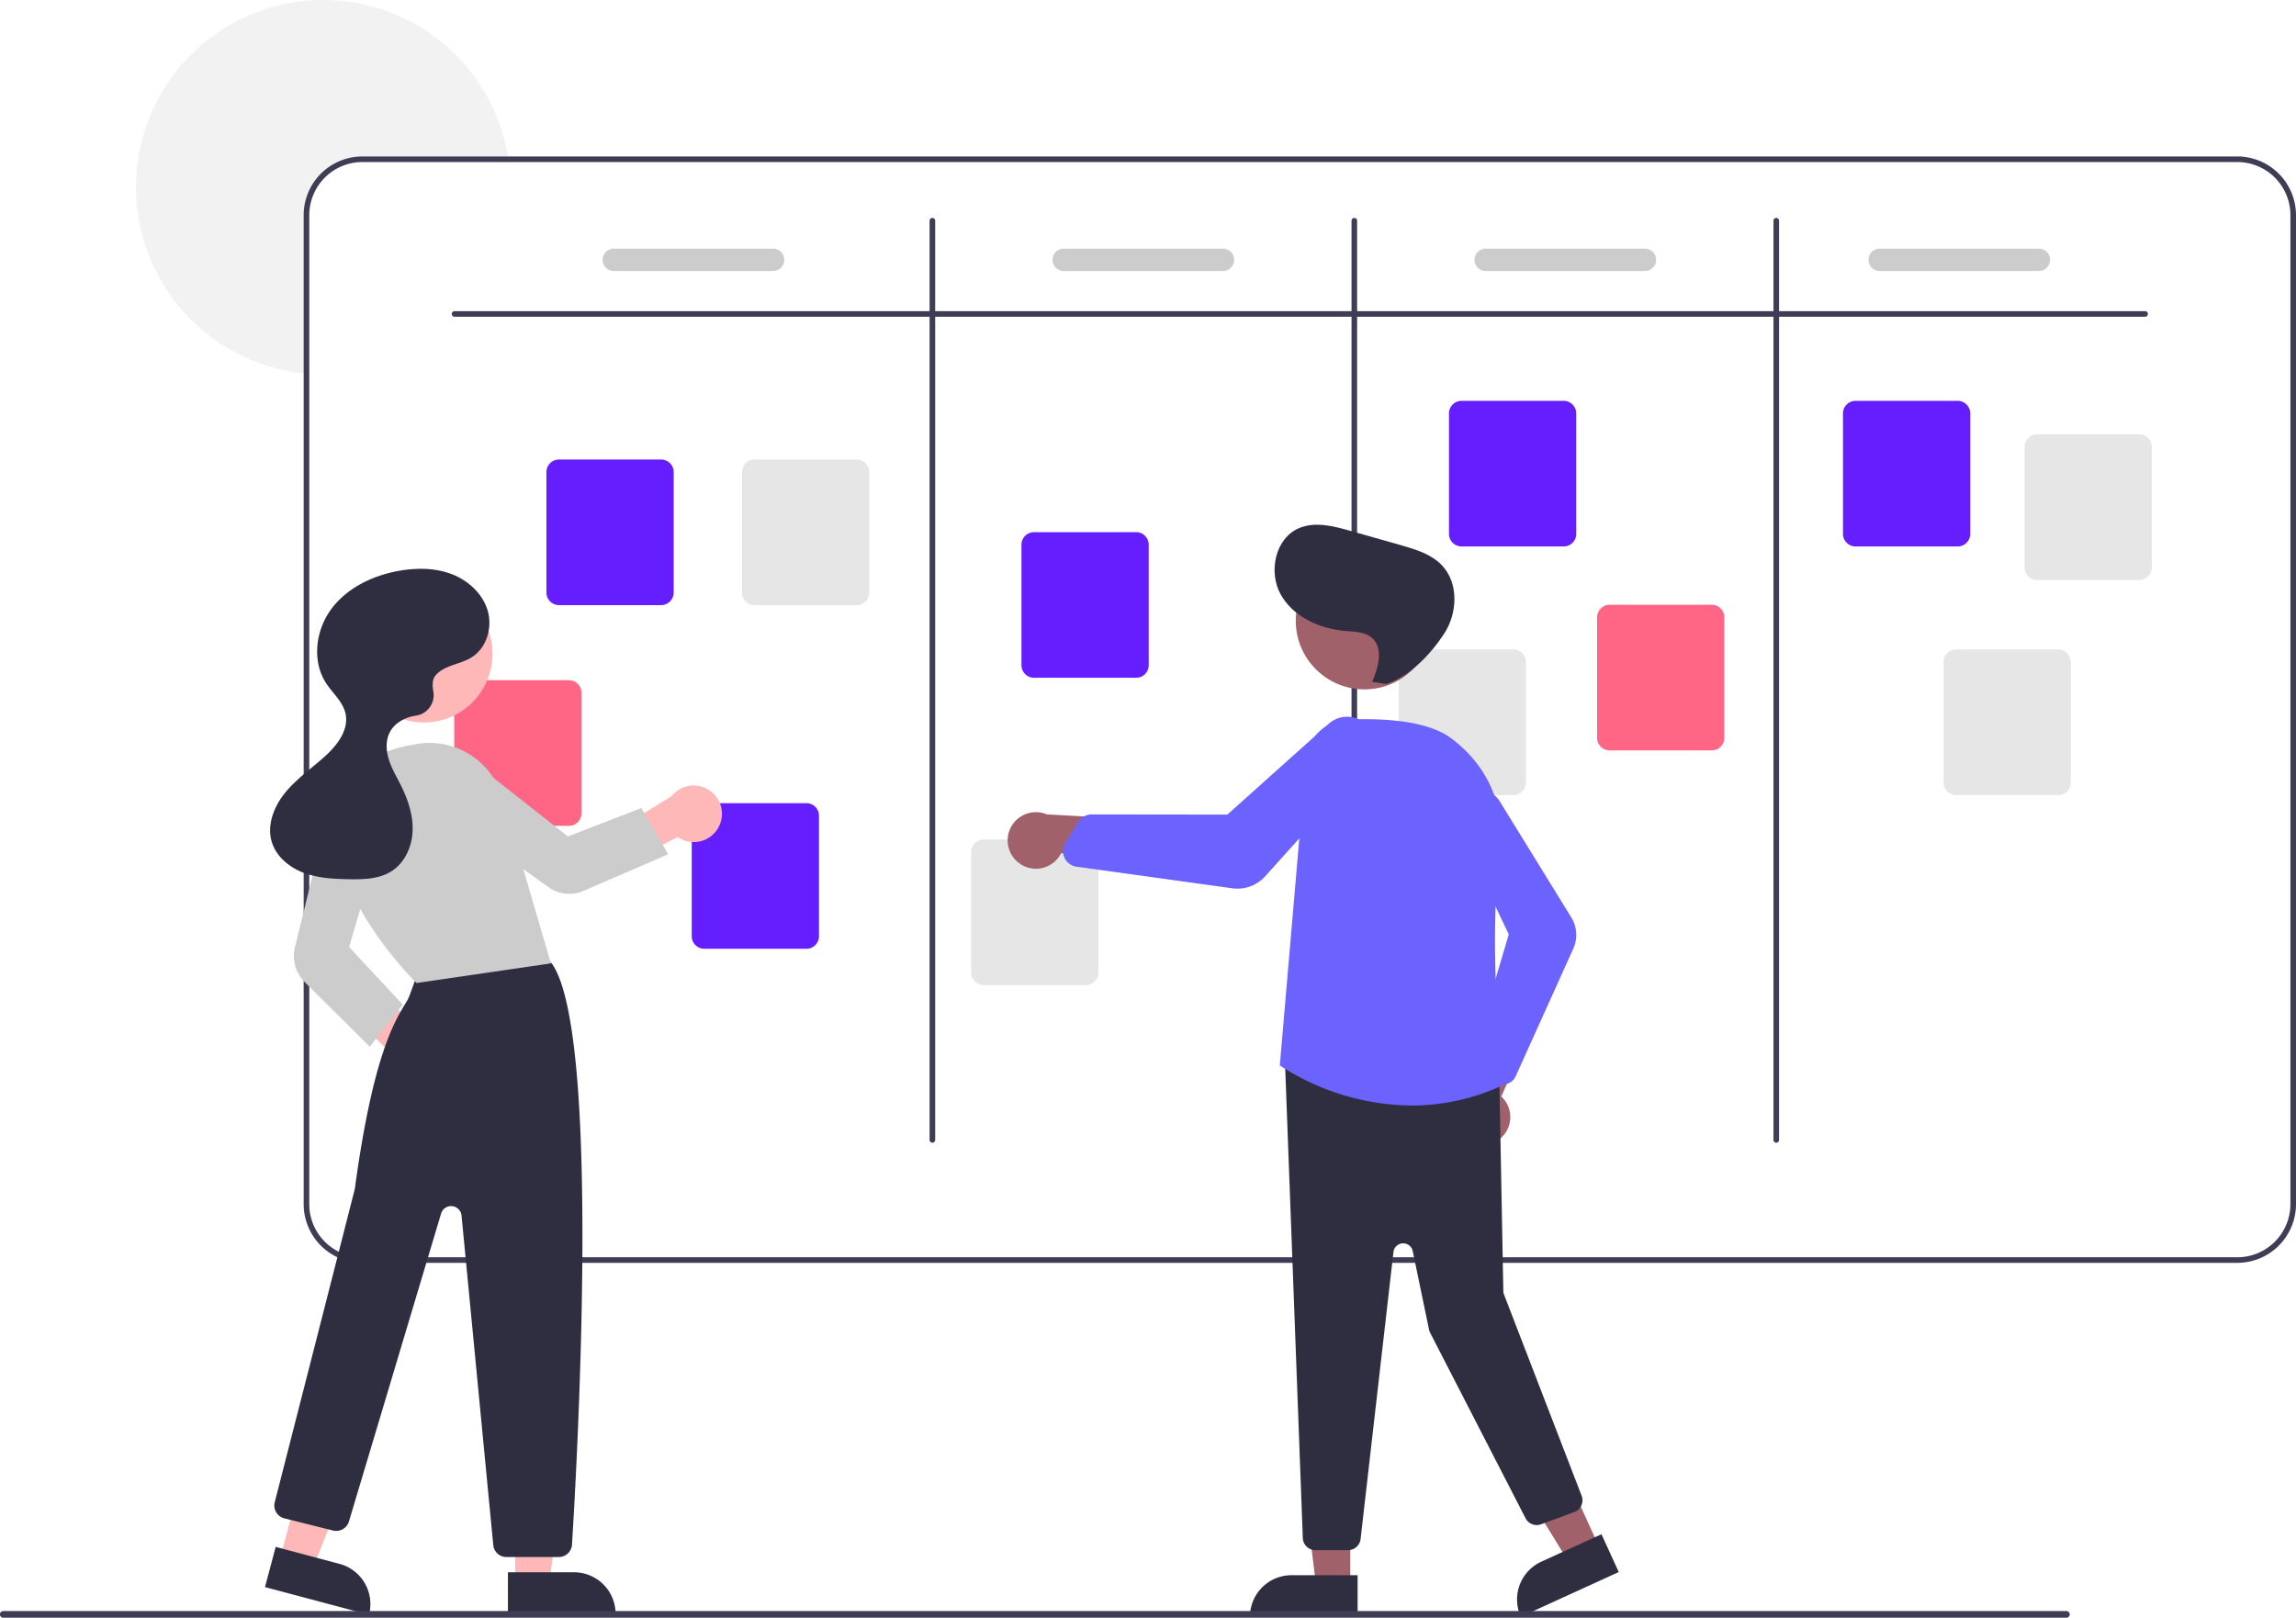 <?xml version="1.0" encoding="utf-8"?>
<svg xmlns="http://www.w3.org/2000/svg" width="821.676" height="579.01" viewBox="0 0 821.676 579.01" role="img" artist="Katerina Limpitsouni" source="https://undraw.co/">
  <path d="M371.238,218.495h-52.4a19.017,19.017,0,0,0-19,19v56.81c-.67-.04-1.34-.1-2-.18a66.999,66.999,0,1,1,73.1-77.63C371.048,217.155,371.148,217.825,371.238,218.495Z" transform="translate(-189.162 -160.495)" fill="#f2f2f2"/>
  <path d="M989.838,216.495h-671a21.023,21.023,0,0,0-21,21v354a21.023,21.023,0,0,0,21,21h671a21.023,21.023,0,0,0,21-21v-354A21.023,21.023,0,0,0,989.838,216.495Zm19,375a19.017,19.017,0,0,1-19,19h-671a19.017,19.017,0,0,1-19-19v-354a19.017,19.017,0,0,1,19-19h671a19.017,19.017,0,0,1,19,19Z" transform="translate(-189.162 -160.495)" fill="#3f3d56"/>
  <path d="M956.838,273.865h-605a1,1,0,0,1,0-2h605a1,1,0,0,1,0,2Z" transform="translate(-189.162 -160.495)" fill="#3f3d56"/>
  <path d="M522.838,569.495a1,1,0,0,1-1-1v-329a1,1,0,1,1,2,0v329A1,1,0,0,1,522.838,569.495Z" transform="translate(-189.162 -160.495)" fill="#3f3d56"/>
  <path d="M673.838,569.495a1,1,0,0,1-1-1v-329a1,1,0,1,1,2,0v329A1,1,0,0,1,673.838,569.495Z" transform="translate(-189.162 -160.495)" fill="#3f3d56"/>
  <path d="M824.838,569.495a1,1,0,0,1-1-1v-329a1,1,0,1,1,2,0v329A1,1,0,0,1,824.838,569.495Z" transform="translate(-189.162 -160.495)" fill="#3f3d56"/>
  <path d="M425.754,377.083h-36.54a4.505,4.505,0,0,1-4.5-4.5V329.463a4.505,4.505,0,0,1,4.5-4.5h36.54a4.505,4.505,0,0,1,4.5,4.5v43.12A4.505,4.505,0,0,1,425.754,377.083Z" transform="translate(-189.162 -160.495)" style="fill: rgb(101, 31, 255);"/>
  <path d="M477.754,500.083h-36.54a4.505,4.505,0,0,1-4.5-4.5V452.463a4.505,4.505,0,0,1,4.5-4.5h36.54a4.505,4.505,0,0,1,4.5,4.5v43.12A4.505,4.505,0,0,1,477.754,500.083Z" transform="translate(-189.162 -160.495)" style="fill: rgb(101, 31, 255);"/>
  <path d="M595.754,403.083h-36.54a4.505,4.505,0,0,1-4.5-4.5V355.463a4.505,4.505,0,0,1,4.5-4.5h36.54a4.505,4.505,0,0,1,4.5,4.5v43.12A4.505,4.505,0,0,1,595.754,403.083Z" transform="translate(-189.162 -160.495)" style="fill: rgb(101, 31, 255);"/>
  <path d="M748.754,356.083h-36.54a4.505,4.505,0,0,1-4.5-4.5V308.463a4.505,4.505,0,0,1,4.5-4.5h36.54a4.505,4.505,0,0,1,4.5,4.5v43.12A4.505,4.505,0,0,1,748.754,356.083Z" transform="translate(-189.162 -160.495)" style="fill: rgb(101, 31, 255);"/>
  <path d="M889.754,356.083h-36.54a4.505,4.505,0,0,1-4.5-4.5V308.463a4.505,4.505,0,0,1,4.5-4.5h36.54a4.505,4.505,0,0,1,4.5,4.5v43.12A4.505,4.505,0,0,1,889.754,356.083Z" transform="translate(-189.162 -160.495)" style="fill: rgb(101, 31, 255);"/>
  <path d="M954.754,368.083h-36.54a4.505,4.505,0,0,1-4.5-4.5V320.463a4.505,4.505,0,0,1,4.5-4.5h36.54a4.505,4.505,0,0,1,4.5,4.5v43.12A4.505,4.505,0,0,1,954.754,368.083Z" transform="translate(-189.162 -160.495)" fill="#e6e6e6"/>
  <path d="M925.754,445.083h-36.54a4.505,4.505,0,0,1-4.5-4.5V397.463a4.505,4.505,0,0,1,4.5-4.5h36.54a4.505,4.505,0,0,1,4.5,4.5v43.12A4.505,4.505,0,0,1,925.754,445.083Z" transform="translate(-189.162 -160.495)" fill="#e6e6e6"/>
  <path d="M801.754,429.083h-36.54a4.505,4.505,0,0,1-4.5-4.5V381.463a4.505,4.505,0,0,1,4.5-4.5h36.54a4.505,4.505,0,0,1,4.5,4.5v43.12A4.505,4.505,0,0,1,801.754,429.083Z" transform="translate(-189.162 -160.495)" fill="#ff6584"/>
  <path d="M730.754,445.083h-36.54a4.505,4.505,0,0,1-4.5-4.5V397.463a4.505,4.505,0,0,1,4.5-4.5h36.54a4.505,4.505,0,0,1,4.5,4.5v43.12A4.505,4.505,0,0,1,730.754,445.083Z" transform="translate(-189.162 -160.495)" fill="#e6e6e6"/>
  <path d="M577.754,513.083h-36.54a4.505,4.505,0,0,1-4.5-4.5V465.463a4.505,4.505,0,0,1,4.5-4.5h36.54a4.505,4.505,0,0,1,4.5,4.5v43.12A4.505,4.505,0,0,1,577.754,513.083Z" transform="translate(-189.162 -160.495)" fill="#e6e6e6"/>
  <path d="M392.754,456.083h-36.54a4.505,4.505,0,0,1-4.5-4.5V408.463a4.505,4.505,0,0,1,4.5-4.5h36.54a4.505,4.505,0,0,1,4.5,4.5v43.12A4.505,4.505,0,0,1,392.754,456.083Z" transform="translate(-189.162 -160.495)" fill="#ff6584"/>
  <path d="M495.754,377.083h-36.54a4.505,4.505,0,0,1-4.5-4.5V329.463a4.505,4.505,0,0,1,4.5-4.5h36.54a4.505,4.505,0,0,1,4.5,4.5v43.12A4.505,4.505,0,0,1,495.754,377.083Z" transform="translate(-189.162 -160.495)" fill="#e6e6e6"/>
  <path d="M465.838,257.495h-57a4,4,0,0,1,0-8h57a4,4,0,0,1,0,8Z" transform="translate(-189.162 -160.495)" fill="#ccc"/>
  <path d="M626.838,257.495h-57a4,4,0,0,1,0-8h57a4,4,0,0,1,0,8Z" transform="translate(-189.162 -160.495)" fill="#ccc"/>
  <path d="M777.838,257.495h-57a4,4,0,0,1,0-8h57a4,4,0,0,1,0,8Z" transform="translate(-189.162 -160.495)" fill="#ccc"/>
  <path d="M918.838,257.495h-57a4,4,0,0,1,0-8h57a4,4,0,0,1,0,8Z" transform="translate(-189.162 -160.495)" fill="#ccc"/>
  <path d="M338.171,550.387A10.056,10.056,0,0,1,329.471,537.656L303.838,513.795l13.553-3.438,25.206,20.444a10.11,10.11,0,0,1-4.426,19.586Z" transform="translate(-189.162 -160.495)" fill="#ffb8b8"/>
  <polygon points="184.404 566.253 196.664 566.253 202.496 518.965 184.402 518.965 184.404 566.253" fill="#ffb8b8"/>
  <path d="M370.939,723.245h38.531a0,0,0,0,1,0,0v14.887a0,0,0,0,1,0,0H385.826a14.887,14.887,0,0,1-14.887-14.887v0A0,0,0,0,1,370.939,723.245Z" transform="translate(591.28 1300.863) rotate(179.997)" fill="#2f2e41"/>
  <polygon points="100.345 557.401 112.193 560.555 129.994 516.359 112.509 511.705 100.345 557.401" fill="#ffb8b8"/>
  <path d="M285.307,718.541h38.531a0,0,0,0,1,0,0v14.887a0,0,0,0,1,0,0H300.194a14.887,14.887,0,0,1-14.887-14.887v0A0,0,0,0,1,285.307,718.541Z" transform="matrix(-0.966, -0.257, 0.257, -0.966, 222.996, 1345.388)" fill="#2f2e41"/>
  <path d="M389.123,717.795H370.416a4.73,4.73,0,0,1-4.726-4.293L354.333,595.57a3.748,3.748,0,0,0-7.321-.715L314.039,705.055a4.742,4.742,0,0,1-5.7,3.246l-17.403-4.352a4.747,4.747,0,0,1-3.447-5.787c.284-1.11,28.411-111.028,28.656-112.158,6.373-46.968,13.997-59.554,18.093-66.314.339-.56.651-1.074.931-1.561.351-.608,2.512-6.645,3.884-10.564a4.79,4.79,0,0,1,2.435-2.978c17.211-8.802,37.347-2.709,43.109-.632a4.682,4.682,0,0,1,2.338,1.815c17.285,26.071,8.802,177.491,6.926,207.581A4.751,4.751,0,0,1,389.123,717.795Z" transform="translate(-189.162 -160.495)" fill="#2f2e41"/>
  <circle cx="151.684" cy="234.024" r="24.561" fill="#ffb8b8"/>
  <path d="M338.244,512.333l-.177-.171c-.331-.32-33.056-32.38-28.821-62.024,1.811-12.68,12.07-20.781,29.668-23.431a27.135,27.135,0,0,1,30,19.121l17.4,59.484Z" transform="translate(-189.162 -160.495)" fill="#ccc"/>
  <path d="M321.495,535.136l-23.318-23.171a13.137,13.137,0,0,1-3.48-12.392l11.289-45.919A10.354,10.354,0,0,1,319.165,446.254a10.411,10.411,0,0,1,6.809,12.794L314.09,499.444l19.218,20.637Z" transform="translate(-189.162 -160.495)" fill="#ccc"/>
  <path d="M446.566,456.058a10.056,10.056,0,0,1-14.884,4.029L400.553,476.221l1.376-13.706,27.597-17.079a10.11,10.11,0,0,1,17.04,10.621Z" transform="translate(-189.162 -160.495)" fill="#ffb8b8"/>
  <path d="M428.283,466.26l-30.346,13.114a12.809,12.809,0,0,1-12.477-1.338l-38.589-27.649A10.355,10.355,0,0,1,344.897,435.4a10.41,10.41,0,0,1,14.409-1.568l33.088,26.042,26.3-10.175Z" transform="translate(-189.162 -160.495)" fill="#ccc"/>
  <path d="M344.918,402.39c3.03-3.796,8.691-4.001,12.853-6.505,5.452-3.28,7.706-10.611,5.949-16.726s-6.938-10.881-12.878-13.16-12.549-2.307-18.816-1.206c-9.33,1.64-18.516,5.995-24.207,13.569s-7.139,18.666-1.981,26.612c2.37,3.652,6.029,6.667,6.975,10.917,1.242,5.58-2.671,10.961-6.864,14.846-4.777,4.426-10.257,8.133-14.442,13.123s-6.976,11.806-5.066,18.032c1.6,5.216,6.256,9.059,11.361,10.984s10.666,2.203,16.121,2.309c5.297.104,10.924-.025,15.386-2.881,4.777-3.058,7.328-8.858,7.516-14.527s-1.706-11.223-4.245-16.294c-1.513-3.023-3.273-5.953-4.278-9.18s-1.18-6.89.431-9.863c1.693-3.125,5.117-5.009,8.604-5.694.181-.036.373-.067.573-.096a7.398,7.398,0,0,0,6.333-8.628C343.847,405.808,343.881,403.689,344.918,402.39Z" transform="translate(-189.162 -160.495)" fill="#2f2e41"/>
  <polygon points="483.229 567.3 470.969 567.3 465.137 520.012 483.231 520.013 483.229 567.3" fill="#a0616a"/>
  <path d="M462.212,563.797h23.644a0,0,0,0,1,0,0v14.887a0,0,0,0,1,0,0H447.325a0,0,0,0,1,0,0v0A14.887,14.887,0,0,1,462.212,563.797Z" fill="#2f2e41"/>
  <polygon points="572.184 553.413 561.033 558.506 536.079 517.917 552.538 510.399 572.184 553.413" fill="#a0616a"/>
  <path d="M743.47,716.962h23.644a0,0,0,0,1,0,0v14.887a0,0,0,0,1,0,0H728.583a0,0,0,0,1,0,0v0A14.887,14.887,0,0,1,743.47,716.962Z" transform="translate(-422.528 215.688) rotate(-24.549)" fill="#2f2e41"/>
  <path d="M725.643,568.352a10.056,10.056,0,0,0,.801-15.399l14.412-32.7-18.309,3.103-10.879,30.577a10.11,10.11,0,0,0,13.975,14.419Z" transform="translate(-189.162 -160.495)" fill="#a0616a"/>
  <path d="M671.609,715.327H659.897a4.517,4.517,0,0,1-4.488-4.174l-6.387-170.559a4.5,4.5,0,0,1,4.925-4.805l67.735,7.193a4.501,4.501,0,0,1,4.062,4.394l1.419,75.235a3.492,3.492,0,0,0,.234,1.193l27.785,72.053a4.499,4.499,0,0,1-2.643,5.841l-11.868,4.373a4.501,4.501,0,0,1-5.557-2.164l-34.133-66.369a4.475,4.475,0,0,1-.404-1.143l-5.831-28.094a3.5,3.5,0,0,0-6.904.312L676.08,711.338A4.499,4.499,0,0,1,671.609,715.327Z" transform="translate(-189.162 -160.495)" fill="#2f2e41"/>
  <circle cx="488.279" cy="222.178" r="24.561" fill="#a0616a"/>
  <path d="M694.285,556.19a87.664,87.664,0,0,1-46.873-14.198l-.239-.165.025-.29,9.395-109.416a15.421,15.421,0,0,1,14.599-14.062c12.176-.56,28.531.146,37.286,6.667,13.231,9.854,19.608,24.694,17.496,40.712-4.38,33.219.582,78.029,1.162,83.029l.042.36-.33.151A77.266,77.266,0,0,1,694.285,556.19Z" transform="translate(-189.162 -160.495)" fill="#6c63ff"/>
  <path d="M727.022,548.653a5.007,5.007,0,0,1-3.681-1.622l-5.373-5.861a5.026,5.026,0,0,1-1.109-4.795l12.251-41.464-18.64-39.144a8.832,8.832,0,0,1-.604-5.879,8.809,8.809,0,0,1,16.313-2.084l25.295,41.042a11.951,11.951,0,0,1,.72,11.198l-20.61,45.665a4.988,4.988,0,0,1-3.766,2.88A5.054,5.054,0,0,1,727.022,548.653Z" transform="translate(-189.162 -160.495)" fill="#6c63ff"/>
  <path d="M553.9,469.448a10.056,10.056,0,0,0,14.999-3.578l35.438,4.596L596.192,453.778l-32.404-1.806a10.11,10.11,0,0,0-9.888,17.476Z" transform="translate(-189.162 -160.495)" fill="#a0616a"/>
  <path d="M632.011,478.562a13.425,13.425,0,0,1-1.845-.127l-55.751-7.732a5.541,5.541,0,0,1-4.251-3.111,5.657,5.657,0,0,1-.318-.829h-0a5.564,5.564,0,0,1,.575-4.432l4.614-7.649a5.584,5.584,0,0,1,4.756-2.686h.008l48.596.056,36.294-32.517a9.868,9.868,0,0,1,6.107-2.5,9.835,9.835,0,0,1,7.373,16.815L641.953,474.128A13.364,13.364,0,0,1,632.011,478.562Z" transform="translate(-189.162 -160.495)" fill="#6c63ff"/>
  <path d="M680.234,404.523c2.244-5.195,4.144-12.113-.161-15.785-2.497-2.13-6.094-2.135-9.365-2.4-9.217-.747-18.706-4.988-23.211-13.064s-1.989-20.084,6.51-23.728c5.729-2.456,12.297-.783,18.294.918l18.006,5.106c5.35,1.517,10.967,3.19,14.819,7.201,6.143,6.397,5.684,17.212.805,24.618s-12.226,15.131-20.638,17.943Z" transform="translate(-189.162 -160.495)" fill="#2f2e41"/>
  <path d="M928.647,739.505h-738.294a1.191,1.191,0,1,1,0-2.381h738.294a1.191,1.191,0,1,1,0,2.381Z" transform="translate(-189.162 -160.495)" fill="#3f3d56"/>
</svg>